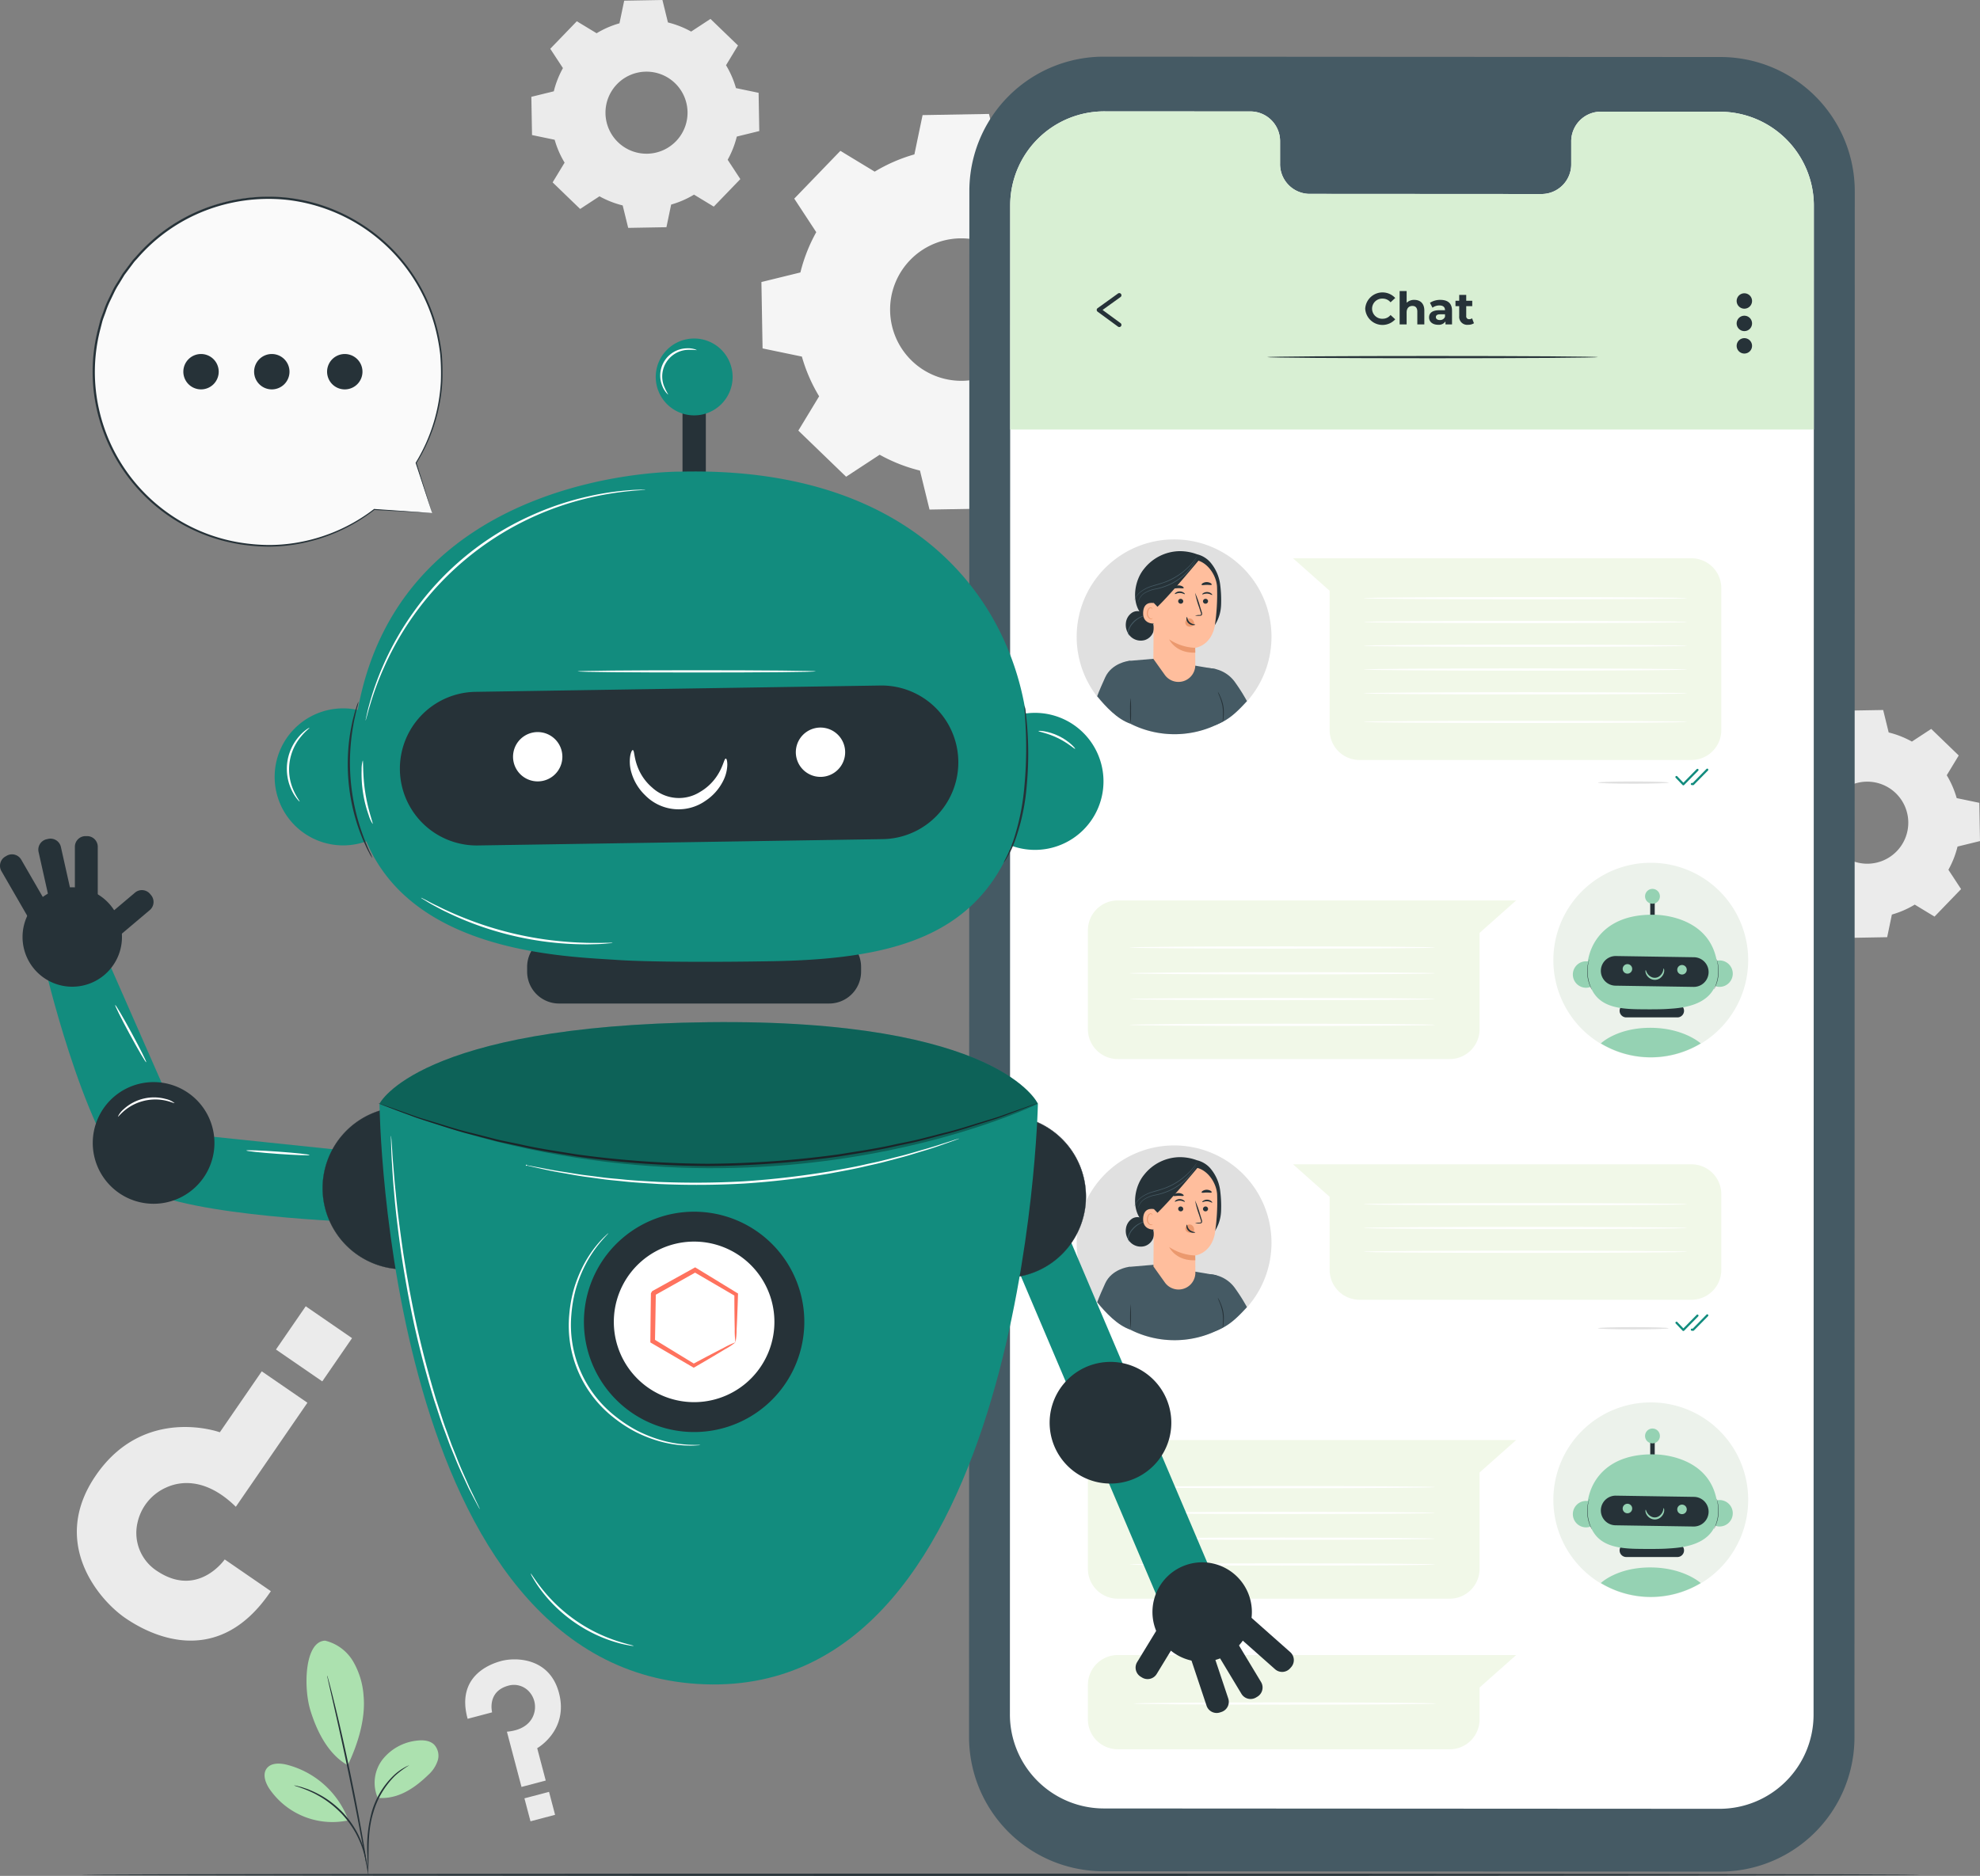 <svg id="Group_15602" data-name="Group 15602" xmlns="http://www.w3.org/2000/svg" xmlns:xlink="http://www.w3.org/1999/xlink" width="570.001" height="540.109" viewBox="0 0 570.001 540.109">
  <rect x="0" y="0" width="570.001" height="540.109" fill="#808080" stroke="none"/>
  <defs>
    <clipPath id="clip-path">
      <rect id="Rectangle_15952" data-name="Rectangle 15952" width="570.001" height="540.109" fill="none"/>
    </clipPath>
    <clipPath id="clip-path-3">
      <rect id="Rectangle_15950" data-name="Rectangle 15950" width="189.542" height="42.072" fill="none"/>
    </clipPath>
  </defs>
  <g id="Group_15601" data-name="Group 15601" clip-path="url(#clip-path)">
    <g id="Group_15600" data-name="Group 15600">
      <g id="Group_15599" data-name="Group 15599" clip-path="url(#clip-path)">
        <path id="Path_98761" data-name="Path 98761" d="M73.547,379.122l-13.285-9.141s-7.675,11.155-19.4,3.378a13.048,13.048,0,0,1-5.689-14.024,14.449,14.449,0,0,1,8.35-10.109c4.811-2.165,12.072-2.144,19.94,5.594l20.61-29.956L70.93,315.825,58.857,333.372s-21.7-7.915-35.672,12.39c-13.368,19.426.95,35.926,8.407,41.058,5.7,3.923,26.078,15.912,41.954-7.7" transform="translate(4.427 79.006)" fill="#ebebeb"/>
        <rect id="Rectangle_15944" data-name="Rectangle 15944" width="15.114" height="16.183" transform="translate(79.445 388.551) rotate(-55.468)" fill="#ebebeb"/>
        <path id="Path_98762" data-name="Path 98762" d="M107.821,399.274l7.055-1.86s-1.563-5.925,4.566-7.653a5.9,5.9,0,0,1,6.49,2.185,6.537,6.537,0,0,1,1,5.846c-.675,2.289-2.825,4.773-7.8,5.191l4.2,15.906,6.976-1.839-2.458-9.319s9.116-5.109,6.272-15.892c-2.722-10.316-12.6-10.271-16.565-9.227-3.028.8-13.15,4.253-9.735,16.663" transform="translate(26.798 95.6)" fill="#ebebeb"/>
        <rect id="Rectangle_15945" data-name="Rectangle 15945" width="7.322" height="6.838" transform="matrix(0.967, -0.255, 0.255, 0.967, 150.974, 517.771)" fill="#ebebeb"/>
        <path id="Path_98763" data-name="Path 98763" d="M207.946,42.857a46.859,46.859,0,0,1,11.43-4.968l2.355-11.314,19.116-.335,2.75,11.224a46.773,46.773,0,0,1,11.6,4.563l9.661-6.333,13.754,13.28-5.988,9.876a46.8,46.8,0,0,1,4.968,11.433L288.9,72.638l.336,19.115-11.224,2.753a46.842,46.842,0,0,1-4.563,11.6l6.332,9.662-13.279,13.754-9.876-5.988A46.823,46.823,0,0,1,245.2,128.5l-2.355,11.315-19.115.335-2.752-11.225a46.792,46.792,0,0,1-11.6-4.563l-9.661,6.333-13.754-13.28,5.988-9.876A46.867,46.867,0,0,1,186.982,96.1L175.669,93.75l-.336-19.115,11.224-2.753a46.929,46.929,0,0,1,4.563-11.6l-6.332-9.661,13.279-13.754Zm10.19,25.466a20.51,20.51,0,1,0,29-.51,20.509,20.509,0,0,0-29,.51" transform="translate(43.861 6.564)" fill="#f5f5f5"/>
        <path id="Path_98764" data-name="Path 98764" d="M141.142,9.571a26.927,26.927,0,0,1,6.583-2.862L149.081.193,160.091,0l1.585,6.463a26.951,26.951,0,0,1,6.681,2.629l5.564-3.648,7.922,7.65L178.4,18.782a26.936,26.936,0,0,1,2.862,6.585l6.516,1.356.194,11.01L181.5,39.319A27.01,27.01,0,0,1,178.873,46l3.647,5.566-7.647,7.922-5.689-3.45A26.914,26.914,0,0,1,162.6,58.9l-1.356,6.517-11.01.193-1.585-6.465a27.007,27.007,0,0,1-6.68-2.628L136.4,60.161l-7.922-7.648,3.449-5.688a26.943,26.943,0,0,1-2.862-6.586l-6.516-1.355-.194-11.01,6.465-1.585a27.017,27.017,0,0,1,2.628-6.68L127.8,14.043l7.648-7.922Zm5.869,14.667a11.813,11.813,0,1,0,16.7-.294,11.812,11.812,0,0,0-16.7.294" transform="translate(30.609)" fill="#ebebeb"/>
        <path id="Path_98765" data-name="Path 98765" d="M422.249,173.088a26.927,26.927,0,0,1,6.583-2.862l1.356-6.517,11.01-.193,1.585,6.465a26.917,26.917,0,0,1,6.681,2.628l5.564-3.648,7.922,7.65L459.5,182.3a26.929,26.929,0,0,1,2.86,6.585l6.517,1.356.193,11.01-6.465,1.585a26.957,26.957,0,0,1-2.628,6.68l3.647,5.564L455.979,223l-5.689-3.45a26.915,26.915,0,0,1-6.585,2.862l-1.356,6.517-11.01.193-1.585-6.465a27.006,27.006,0,0,1-6.68-2.628l-5.564,3.647-7.922-7.648,3.449-5.688a26.943,26.943,0,0,1-2.862-6.586l-6.517-1.355-.193-11.01,6.465-1.585a27.036,27.036,0,0,1,2.628-6.68l-3.647-5.566,7.648-7.922Zm5.87,14.667a11.813,11.813,0,1,0,16.7-.294,11.812,11.812,0,0,0-16.7.294" transform="translate(100.929 40.905)" fill="#ebebeb"/>
        <path id="Path_98766" data-name="Path 98766" d="M548.159,431.838c0,.18-118.545.325-264.744.325-146.251,0-264.771-.145-264.771-.325s118.52-.325,264.771-.325c146.2,0,264.744.145,264.744.325" transform="translate(4.664 107.946)" fill="#263238"/>
        <path id="Path_98767" data-name="Path 98767" d="M439.34,535.609,261.8,535.5a38.673,38.673,0,0,1-38.651-38.681l.087-445.1a38.674,38.674,0,0,1,38.7-38.667l177.542.1a38.675,38.675,0,0,1,38.651,38.682l-.088,445.1a38.673,38.673,0,0,1-38.7,38.666" transform="translate(55.822 3.266)" fill="#455a64"/>
        <path id="Path_98768" data-name="Path 98768" d="M436.93,25.752l-34.422-.02a8.55,8.55,0,0,0-8.36,8.734l0,6.243a8.551,8.551,0,0,1-8.36,8.734l-67.1-.04a8.558,8.558,0,0,1-8.356-8.742V34.415a8.56,8.56,0,0,0-8.357-8.742l-12.107-.007-30.128-.018a27.084,27.084,0,0,0-27.1,27.08l-.085,434.451a27.084,27.084,0,0,0,27.068,27.092l177.188.1a27.087,27.087,0,0,0,27.1-27.08L464,52.843a27.086,27.086,0,0,0-27.07-27.091" transform="translate(58.176 6.416)" fill="#fff"/>
        <path id="Path_98769" data-name="Path 98769" d="M463.973,117.068V52.341a27.08,27.08,0,0,0-27.056-26.59l-34.423-.02a8.55,8.55,0,0,0-8.36,8.732l0,6.245a8.55,8.55,0,0,1-8.359,8.734l-67.1-.04a8.56,8.56,0,0,1-8.357-8.742l0-6.245a8.56,8.56,0,0,0-8.359-8.742l-12.105-.007-30.129-.018a27.086,27.086,0,0,0-27.1,27.08l-.012,64.529H463.973Z" transform="translate(58.19 6.416)" fill="#d8efd3"/>
        <path id="Path_98770" data-name="Path 98770" d="M304.014,152.211a28.042,28.042,0,1,1-28.041-27.982,28.011,28.011,0,0,1,28.041,27.982" transform="translate(62.022 31.077)" fill="#e0e0e0"/>
        <path id="Path_98771" data-name="Path 98771" d="M259.888,152.338l7.34-.623,17.932,3.02,2.117,13.49-.3,1.57a28.19,28.19,0,0,1-26.581.61Z" transform="translate(65.013 37.952)" fill="#455a64"/>
        <path id="Path_98772" data-name="Path 98772" d="M277.035,153.979a9.592,9.592,0,0,1,9.3,4.088,52.158,52.158,0,0,1,3.332,5.3c-2.914,3.172-5.289,5.586-9.346,6.993Z" transform="translate(69.302 38.494)" fill="#455a64"/>
        <path id="Path_98773" data-name="Path 98773" d="M261.7,152.214s-4.852.594-6.736,4.731-2.313,5.437-2.313,5.437c2.513,3.017,5.7,6.59,9.614,7.93,0,0,.891-10.419,1.01-13.367.13-3.23.256-4.823-1.575-4.731" transform="translate(63.202 38.076)" fill="#455a64"/>
        <path id="Path_98774" data-name="Path 98774" d="M263.955,132.035a13.281,13.281,0,0,1,10.276-5.1,14.264,14.264,0,0,1,4.982.9,7.368,7.368,0,0,1,4.2,2.773,12.306,12.306,0,0,1,2.417,5.627,34.333,34.333,0,0,1,.3,6.343,11.555,11.555,0,0,1-1.982,5.958l-5.391.934a33.978,33.978,0,0,1-8.895-.479,11.426,11.426,0,0,1-7.271-4.771c-2.158-3.523-1.261-8.985,1.359-12.18" transform="translate(65.387 31.752)" fill="#263238"/>
        <path id="Path_98775" data-name="Path 98775" d="M259.268,144.191a4.011,4.011,0,0,1,1.825-3.027,2.9,2.9,0,0,1,3.4.294l.848,1.008a3.471,3.471,0,0,1,2,3.5,3.808,3.808,0,0,1-2.644,3.113,4.225,4.225,0,0,1-4.018-.969,4.716,4.716,0,0,1-1.414-3.919" transform="translate(64.85 35.21)" fill="#263238"/>
        <path id="Path_98776" data-name="Path 98776" d="M260.212,147.55a1.81,1.81,0,0,1-.29-1.07,4.852,4.852,0,0,1,1.234-2.418,7.289,7.289,0,0,1,2.159-1.728c.633-.339,1.066-.463,1.053-.506a2.927,2.927,0,0,0-1.134.339,6.508,6.508,0,0,0-2.28,1.724,6.394,6.394,0,0,0-.871,1.323,2.923,2.923,0,0,0-.348,1.26,1.5,1.5,0,0,0,.243.853c.121.175.225.235.235.224" transform="translate(64.974 35.478)" fill="#455a64"/>
        <path id="Path_98777" data-name="Path 98777" d="M277.663,159.313s-.029-5-.029-4.989,4.394-.484,5.609-6.1a60.516,60.516,0,0,0,.685-11.22c-.028-3.413-2.94-8.062-7.165-8.077l-1.876-.218-7.186,2.85a2,2,0,0,0-1.9,1.925l-.215,24.009,3.29,4.613a4.843,4.843,0,0,0,8.786-2.789" transform="translate(66.438 32.196)" fill="#ffbe9d"/>
        <path id="Path_98778" data-name="Path 98778" d="M272.953,143.469a1.187,1.187,0,0,1,.415-.738,1.227,1.227,0,0,1,1.486-.085,1.638,1.638,0,0,1,.624,1.538,1.494,1.494,0,0,1-1.069.618,1.52,1.52,0,0,1-.2.006,1.334,1.334,0,0,1-.9-.356,1.187,1.187,0,0,1-.354-.983" transform="translate(68.279 35.631)" fill="#eb996e"/>
        <path id="Path_98779" data-name="Path 98779" d="M278.477,138.613a.729.729,0,0,1-.743.7.7.7,0,0,1-.716-.7.731.731,0,0,1,.743-.7.7.7,0,0,1,.716.7" transform="translate(69.298 34.5)" fill="#263238"/>
        <path id="Path_98780" data-name="Path 98780" d="M279.715,137.192c-.1.09-.625-.348-1.41-.389s-1.38.319-1.46.219c-.04-.045.063-.211.323-.38a2.008,2.008,0,0,1,1.175-.291,1.925,1.925,0,0,1,1.116.428c.231.2.3.374.256.414" transform="translate(69.252 34.108)" fill="#263238"/>
        <path id="Path_98781" data-name="Path 98781" d="M275.2,143.075a5.16,5.16,0,0,1,1.285-.16c.2-.009.393-.039.435-.173a1.013,1.013,0,0,0-.1-.6c-.163-.494-.33-1.011-.508-1.554a25.848,25.848,0,0,1-1.111-4.053,26.237,26.237,0,0,1,1.435,3.954c.168.545.329,1.064.484,1.561a1.168,1.168,0,0,1,.06.79.506.506,0,0,1-.345.274,1.326,1.326,0,0,1-.344.029,5.12,5.12,0,0,1-1.29-.069" transform="translate(68.84 34.155)" fill="#263238"/>
        <path id="Path_98782" data-name="Path 98782" d="M276.723,149.686a14.507,14.507,0,0,1-7.5-2.443s1.811,4.042,7.528,3.823Z" transform="translate(67.348 36.834)" fill="#eb996e"/>
        <path id="Path_98783" data-name="Path 98783" d="M273.358,142.1c.126,0,.083.848.778,1.49s1.606.6,1.606.72c.01.054-.21.153-.594.141a2.113,2.113,0,0,1-1.344-.55,1.846,1.846,0,0,1-.6-1.249c-.014-.356.094-.561.151-.553" transform="translate(68.344 35.547)" fill="#263238"/>
        <path id="Path_98784" data-name="Path 98784" d="M279.595,134.815c-.143.184-.736.024-1.44.043-.706,0-1.3.173-1.441-.008-.064-.088.022-.27.276-.449a2.239,2.239,0,0,1,2.322-.029c.256.174.346.353.284.443" transform="translate(69.216 33.536)" fill="#263238"/>
        <path id="Path_98785" data-name="Path 98785" d="M271.306,138.56a.729.729,0,0,0,.691.748.7.7,0,0,0,.764-.644.73.73,0,0,0-.69-.748.7.7,0,0,0-.765.644" transform="translate(67.869 34.5)" fill="#263238"/>
        <path id="Path_98786" data-name="Path 98786" d="M270.544,136.947c.089.1.649-.3,1.434-.286s1.354.418,1.441.323c.043-.041-.048-.214-.3-.4a2.02,2.02,0,0,0-1.151-.376,1.942,1.942,0,0,0-1.144.346c-.244.181-.329.351-.285.4" transform="translate(67.676 34.073)" fill="#263238"/>
        <path id="Path_98787" data-name="Path 98787" d="M270.186,135.611c.151.18.761.006,1.489.01.729-.019,1.344.144,1.489-.04.064-.09-.03-.27-.3-.443a2.254,2.254,0,0,0-1.206-.313,2.225,2.225,0,0,0-1.194.336c-.26.179-.348.361-.281.449" transform="translate(67.583 33.728)" fill="#263238"/>
        <path id="Path_98788" data-name="Path 98788" d="M267.366,140.473c.022-.423-.413-1.445-.826-1.533-1.106-.235-3.123-.255-3.3,2.572-.238,3.865,3.7,3.307,3.713,3.2.011-.086.335-2.775.411-4.234" transform="translate(65.849 34.733)" fill="#ffbe9d"/>
        <path id="Path_98789" data-name="Path 98789" d="M265.754,142.973c-.016-.014-.07.044-.188.089a.674.674,0,0,1-.505-.021,1.665,1.665,0,0,1-.68-1.541,2.228,2.228,0,0,1,.248-.953.78.78,0,0,1,.54-.486.345.345,0,0,1,.386.209c.045.111.016.188.036.2s.087-.06.066-.221a.439.439,0,0,0-.138-.251.513.513,0,0,0-.368-.121.95.95,0,0,0-.741.556,2.294,2.294,0,0,0-.3,1.063,1.751,1.751,0,0,0,.883,1.729.725.725,0,0,0,.623-.064c.126-.089.151-.174.139-.181" transform="translate(66.069 34.989)" fill="#eb996e"/>
        <path id="Path_98790" data-name="Path 98790" d="M266.163,141.61l.984,1.019c4.249-4.061,12.554-14.223,12.09-13.617a12.387,12.387,0,0,0-6.071-.658c-3.159.538-9.152,2.114-9.061,5.833a19.37,19.37,0,0,0,2.058,7.422" transform="translate(66.067 32.074)" fill="#263238"/>
        <path id="Path_98791" data-name="Path 98791" d="M261.249,140.775a1.023,1.023,0,0,1,.059-.224,4.071,4.071,0,0,1,.265-.609,5.624,5.624,0,0,1,1.618-1.818,10.606,10.606,0,0,1,3.259-1.564c1.3-.421,2.757-.749,4.19-1.363a18.976,18.976,0,0,0,3.826-2.139,19.779,19.779,0,0,0,2.7-2.355,21.209,21.209,0,0,0,1.561-1.85l.389-.533a1.116,1.116,0,0,1,.145-.18.927.927,0,0,1-.112.2c-.08.128-.2.319-.359.555a17.8,17.8,0,0,1-1.521,1.9,18.9,18.9,0,0,1-2.7,2.408,18.56,18.56,0,0,1-3.858,2.174,42.484,42.484,0,0,1-4.211,1.354,10.769,10.769,0,0,0-3.23,1.5,5.8,5.8,0,0,0-1.634,1.743c-.285.494-.371.8-.391.8" transform="translate(65.353 32.055)" fill="#455a64"/>
        <path id="Path_98792" data-name="Path 98792" d="M262.152,141.218a2.041,2.041,0,0,1,.15-.845,3.963,3.963,0,0,1,1.455-1.819,8.783,8.783,0,0,1,3.233-1.264,19.166,19.166,0,0,0,4.016-1.273,16.942,16.942,0,0,0,3.58-2.205,17.41,17.41,0,0,0,2.455-2.408,18.342,18.342,0,0,0,1.368-1.876l.329-.541a.949.949,0,0,1,.126-.183.9.9,0,0,1-.091.2l-.3.563a15.705,15.705,0,0,1-1.325,1.925,16.66,16.66,0,0,1-6.062,4.7,18.713,18.713,0,0,1-4.057,1.27,8.87,8.87,0,0,0-3.193,1.2,4,4,0,0,0-1.464,1.733,4.69,4.69,0,0,0-.223.818" transform="translate(65.578 32.221)" fill="#455a64"/>
        <path id="Path_98793" data-name="Path 98793" d="M260.365,168.146a26.488,26.488,0,0,1-.13-3.7,26.473,26.473,0,0,1,.13-3.7,26.586,26.586,0,0,1,.129,3.7,26.6,26.6,0,0,1-.129,3.7" transform="translate(65.099 40.214)" fill="#263238"/>
        <path id="Path_98794" data-name="Path 98794" d="M281.85,167.995a7.8,7.8,0,0,1,.044-1.313,14.739,14.739,0,0,0-.109-3.134,15.535,15.535,0,0,0-.9-3.01,7.516,7.516,0,0,1-.453-1.236,6.009,6.009,0,0,1,.621,1.168,12.5,12.5,0,0,1,.988,3.039,11.962,11.962,0,0,1,.035,3.188,5.791,5.791,0,0,1-.226,1.3" transform="translate(70.151 39.85)" fill="#263238"/>
        <path id="Path_98795" data-name="Path 98795" d="M412.449,186.65H316.883a8.592,8.592,0,0,1-8.592-8.592V137.928l-10.535-9.352H412.449a8.592,8.592,0,0,1,8.592,8.592v40.889a8.592,8.592,0,0,1-8.592,8.592" transform="translate(74.486 32.164)" fill="#f1f8e8"/>
        <path id="Path_98796" data-name="Path 98796" d="M388.34,180.3c0,.18-4.564.325-10.194.325s-10.2-.145-10.2-.325,4.564-.325,10.2-.325,10.194.145,10.194.325" transform="translate(92.045 45.021)" fill="#e0e0e0"/>
        <path id="Path_98797" data-name="Path 98797" d="M388.091,181.823a.328.328,0,0,1-.226-.1l-1.971-2.065a.313.313,0,1,1,.451-.433l1.75,1.833,3.832-3.9a.313.313,0,0,1,.448.438l-4.059,4.129a.316.316,0,0,1-.224.094" transform="translate(96.512 44.295)" fill="#128c7e"/>
        <path id="Path_98798" data-name="Path 98798" d="M390.023,181.771h-.008l-.363-.009a.314.314,0,0,1-.305-.321.331.331,0,0,1,.32-.3l.226.006,3.964-4.034a.313.313,0,0,1,.448.439l-4.059,4.129a.316.316,0,0,1-.224.094" transform="translate(97.398 44.282)" fill="#128c7e"/>
        <path id="Path_98799" data-name="Path 98799" d="M388.34,305.966c0,.18-4.564.325-10.194.325s-10.2-.145-10.2-.325,4.564-.325,10.2-.325,10.194.145,10.194.325" transform="translate(92.045 76.458)" fill="#e0e0e0"/>
        <path id="Path_98800" data-name="Path 98800" d="M388.091,307.493h0a.311.311,0,0,1-.224-.1l-1.971-2.065a.311.311,0,0,1,.01-.441.314.314,0,0,1,.441.01l1.75,1.832,3.832-3.9a.313.313,0,0,1,.448.436l-4.059,4.131a.316.316,0,0,1-.224.094" transform="translate(96.512 75.732)" fill="#128c7e"/>
        <path id="Path_98801" data-name="Path 98801" d="M390.023,307.443h-.009l-.363-.01a.313.313,0,0,1-.3-.321.29.29,0,0,1,.321-.3l.226.006,3.963-4.033a.313.313,0,0,1,.448.438l-4.059,4.13a.316.316,0,0,1-.224.094" transform="translate(97.398 75.719)" fill="#128c7e"/>
        <path id="Path_98802" data-name="Path 98802" d="M407.171,137.833c0,.18-20.865.325-46.6.325s-46.6-.145-46.6-.325,20.86-.325,46.6-.325,46.6.145,46.6.325" transform="translate(78.542 34.399)" fill="#fff"/>
        <path id="Path_98803" data-name="Path 98803" d="M407.171,143.31c0,.18-20.865.325-46.6.325s-46.6-.145-46.6-.325,20.86-.325,46.6-.325,46.6.145,46.6.325" transform="translate(78.542 35.769)" fill="#fff"/>
        <path id="Path_98804" data-name="Path 98804" d="M407.171,148.786c0,.18-20.865.325-46.6.325s-46.6-.145-46.6-.325,20.86-.325,46.6-.325,46.6.145,46.6.325" transform="translate(78.542 37.138)" fill="#fff"/>
        <path id="Path_98805" data-name="Path 98805" d="M304.014,291.777A28.042,28.042,0,1,1,275.973,263.8a28.011,28.011,0,0,1,28.041,27.982" transform="translate(62.022 65.99)" fill="#e0e0e0"/>
        <path id="Path_98806" data-name="Path 98806" d="M259.888,291.9l7.34-.623,17.932,3.02,2.117,13.49-.3,1.57a28.19,28.19,0,0,1-26.581.61Z" transform="translate(65.013 72.866)" fill="#455a64"/>
        <path id="Path_98807" data-name="Path 98807" d="M277.035,293.545a9.592,9.592,0,0,1,9.3,4.088,52.156,52.156,0,0,1,3.332,5.3c-2.914,3.172-5.289,5.586-9.346,6.993Z" transform="translate(69.302 73.407)" fill="#455a64"/>
        <path id="Path_98808" data-name="Path 98808" d="M261.7,291.78s-4.852.6-6.736,4.731-2.313,5.437-2.313,5.437c2.513,3.018,5.7,6.59,9.614,7.93,0,0,.891-10.419,1.01-13.367.13-3.23.256-4.823-1.575-4.731" transform="translate(63.202 72.99)" fill="#455a64"/>
        <path id="Path_98809" data-name="Path 98809" d="M263.955,271.6a13.281,13.281,0,0,1,10.276-5.1,14.264,14.264,0,0,1,4.982.9,7.368,7.368,0,0,1,4.2,2.773,12.306,12.306,0,0,1,2.417,5.627,34.333,34.333,0,0,1,.3,6.343,11.563,11.563,0,0,1-1.982,5.958l-5.391.934a33.978,33.978,0,0,1-8.895-.479,11.426,11.426,0,0,1-7.271-4.771c-2.158-3.523-1.261-8.984,1.359-12.18" transform="translate(65.387 66.665)" fill="#263238"/>
        <path id="Path_98810" data-name="Path 98810" d="M259.268,283.757a4.009,4.009,0,0,1,1.825-3.027,2.9,2.9,0,0,1,3.4.294l.848,1.008a3.471,3.471,0,0,1,2,3.5,3.808,3.808,0,0,1-2.644,3.113,4.228,4.228,0,0,1-4.018-.969,4.716,4.716,0,0,1-1.414-3.919" transform="translate(64.85 70.123)" fill="#263238"/>
        <path id="Path_98811" data-name="Path 98811" d="M260.212,287.117a1.81,1.81,0,0,1-.29-1.07,4.853,4.853,0,0,1,1.234-2.418,7.268,7.268,0,0,1,2.159-1.728c.633-.339,1.066-.463,1.053-.506a2.934,2.934,0,0,0-1.134.338,6.513,6.513,0,0,0-2.28,1.725,6.394,6.394,0,0,0-.871,1.323,2.922,2.922,0,0,0-.348,1.26,1.5,1.5,0,0,0,.243.853c.121.175.225.235.235.224" transform="translate(64.974 70.391)" fill="#455a64"/>
        <path id="Path_98812" data-name="Path 98812" d="M277.682,299.247s-.029-5-.029-4.989,4.394-.484,5.609-6.1a60.516,60.516,0,0,0,.685-11.22c-.027-3.413-2.94-8.062-7.165-8.076l-1.876-.219-7.186,2.85a2,2,0,0,0-1.9,1.925l-.215,24.009,3.29,4.613a4.843,4.843,0,0,0,8.786-2.789" transform="translate(66.443 67.202)" fill="#ffbe9d"/>
        <path id="Path_98813" data-name="Path 98813" d="M272.953,283.035a1.187,1.187,0,0,1,.415-.738,1.227,1.227,0,0,1,1.486-.085,1.638,1.638,0,0,1,.624,1.538,1.494,1.494,0,0,1-1.069.618,1.525,1.525,0,0,1-.2.006,1.334,1.334,0,0,1-.9-.356,1.187,1.187,0,0,1-.354-.983" transform="translate(68.279 70.544)" fill="#eb996e"/>
        <path id="Path_98814" data-name="Path 98814" d="M278.477,278.56a.728.728,0,0,1-.743.7.7.7,0,0,1-.716-.7.731.731,0,0,1,.743-.7.7.7,0,0,1,.716.7" transform="translate(69.298 69.509)" fill="#263238"/>
        <path id="Path_98815" data-name="Path 98815" d="M279.715,277.139c-.1.09-.625-.348-1.41-.389s-1.38.319-1.46.219c-.04-.045.063-.211.323-.38a2.017,2.017,0,0,1,1.175-.293,1.934,1.934,0,0,1,1.116.429c.231.2.3.374.256.414" transform="translate(69.252 69.117)" fill="#263238"/>
        <path id="Path_98816" data-name="Path 98816" d="M275.2,283.021a5.233,5.233,0,0,1,1.285-.16c.2-.009.393-.039.435-.173a1.013,1.013,0,0,0-.1-.6c-.163-.494-.33-1.011-.508-1.554a25.847,25.847,0,0,1-1.111-4.053,26.239,26.239,0,0,1,1.435,3.954c.168.545.329,1.064.484,1.561a1.168,1.168,0,0,1,.06.79.506.506,0,0,1-.345.274,1.326,1.326,0,0,1-.344.029,5.124,5.124,0,0,1-1.29-.069" transform="translate(68.84 69.163)" fill="#263238"/>
        <path id="Path_98817" data-name="Path 98817" d="M276.723,289.632a14.506,14.506,0,0,1-7.5-2.443s1.811,4.042,7.528,3.823Z" transform="translate(67.348 71.842)" fill="#eb996e"/>
        <path id="Path_98818" data-name="Path 98818" d="M273.358,282.044c.126,0,.083.849.778,1.491s1.606.6,1.606.719c.01.054-.21.154-.594.142a2.122,2.122,0,0,1-1.344-.551,1.843,1.843,0,0,1-.6-1.248c-.014-.356.094-.563.151-.554" transform="translate(68.344 70.555)" fill="#263238"/>
        <path id="Path_98819" data-name="Path 98819" d="M279.595,274.761c-.143.184-.736.023-1.44.043-.706,0-1.3.173-1.441-.008-.064-.088.022-.27.276-.449a2.239,2.239,0,0,1,2.322-.029c.256.174.346.352.284.443" transform="translate(69.216 68.545)" fill="#263238"/>
        <path id="Path_98820" data-name="Path 98820" d="M271.306,278.506a.729.729,0,0,0,.691.748.7.7,0,0,0,.764-.644.73.73,0,0,0-.69-.748.7.7,0,0,0-.765.644" transform="translate(67.869 69.509)" fill="#263238"/>
        <path id="Path_98821" data-name="Path 98821" d="M270.544,276.893c.089.1.649-.3,1.434-.286s1.354.418,1.441.323c.043-.041-.048-.214-.3-.4a2.02,2.02,0,0,0-1.151-.376,1.933,1.933,0,0,0-1.144.348c-.244.18-.329.35-.285.394" transform="translate(67.676 69.081)" fill="#263238"/>
        <path id="Path_98822" data-name="Path 98822" d="M270.186,275.557c.151.18.761.006,1.489.01.729-.019,1.344.143,1.489-.04.064-.09-.03-.27-.3-.443a2.254,2.254,0,0,0-1.206-.313,2.225,2.225,0,0,0-1.194.336c-.26.179-.348.361-.281.449" transform="translate(67.583 68.736)" fill="#263238"/>
        <path id="Path_98823" data-name="Path 98823" d="M267.366,280.039c.022-.423-.413-1.445-.826-1.533-1.106-.235-3.123-.255-3.3,2.572-.238,3.865,3.7,3.307,3.713,3.2.011-.086.335-2.775.411-4.234" transform="translate(65.849 69.646)" fill="#ffbe9d"/>
        <path id="Path_98824" data-name="Path 98824" d="M265.754,282.54c-.016-.014-.07.044-.188.089a.68.68,0,0,1-.505-.021,1.665,1.665,0,0,1-.68-1.543,2.222,2.222,0,0,1,.248-.951.78.78,0,0,1,.54-.486.345.345,0,0,1,.386.209c.045.111.016.188.036.2s.087-.06.066-.221a.439.439,0,0,0-.138-.251.513.513,0,0,0-.368-.121.95.95,0,0,0-.741.556,2.294,2.294,0,0,0-.3,1.063,1.751,1.751,0,0,0,.883,1.729.725.725,0,0,0,.623-.064c.126-.089.151-.174.139-.181" transform="translate(66.069 69.903)" fill="#eb996e"/>
        <path id="Path_98825" data-name="Path 98825" d="M266.163,281.176l.984,1.019c4.249-4.059,12.554-14.222,12.09-13.617a12.4,12.4,0,0,0-6.071-.658c-3.159.538-9.152,2.115-9.061,5.834a19.369,19.369,0,0,0,2.058,7.421" transform="translate(66.067 66.987)" fill="#263238"/>
        <path id="Path_98826" data-name="Path 98826" d="M261.249,280.341a1.023,1.023,0,0,1,.059-.224,4.016,4.016,0,0,1,.265-.609,5.624,5.624,0,0,1,1.618-1.818,10.608,10.608,0,0,1,3.259-1.564c1.3-.421,2.757-.749,4.19-1.363a18.974,18.974,0,0,0,3.826-2.139,19.778,19.778,0,0,0,2.7-2.355,21.212,21.212,0,0,0,1.561-1.85c.159-.216.288-.394.389-.533a1.117,1.117,0,0,1,.145-.18.928.928,0,0,1-.112.2c-.08.128-.2.319-.359.555a17.8,17.8,0,0,1-1.521,1.9,18.906,18.906,0,0,1-2.7,2.408,18.56,18.56,0,0,1-3.858,2.174A42.48,42.48,0,0,1,266.5,276.3a10.769,10.769,0,0,0-3.23,1.5,5.8,5.8,0,0,0-1.634,1.743c-.285.494-.371.8-.391.8" transform="translate(65.353 66.969)" fill="#455a64"/>
        <path id="Path_98827" data-name="Path 98827" d="M262.152,280.784a2.034,2.034,0,0,1,.15-.844,3.959,3.959,0,0,1,1.455-1.82,8.805,8.805,0,0,1,3.233-1.265,19.087,19.087,0,0,0,4.016-1.271,16.992,16.992,0,0,0,3.58-2.205,17.48,17.48,0,0,0,2.455-2.408,18.352,18.352,0,0,0,1.368-1.877l.329-.541a.952.952,0,0,1,.126-.183.892.892,0,0,1-.091.2l-.3.563a15.7,15.7,0,0,1-1.325,1.925,16.693,16.693,0,0,1-6.062,4.7,18.709,18.709,0,0,1-4.057,1.27,8.872,8.872,0,0,0-3.193,1.2,4,4,0,0,0-1.464,1.733,4.689,4.689,0,0,0-.223.818" transform="translate(65.578 67.134)" fill="#455a64"/>
        <path id="Path_98828" data-name="Path 98828" d="M260.365,307.712a52.587,52.587,0,0,1,0-7.391,53.085,53.085,0,0,1,0,7.391" transform="translate(65.099 75.127)" fill="#263238"/>
        <path id="Path_98829" data-name="Path 98829" d="M281.85,307.561a7.8,7.8,0,0,1,.044-1.313,14.738,14.738,0,0,0-.109-3.134,15.535,15.535,0,0,0-.9-3.01,7.517,7.517,0,0,1-.453-1.236,6.008,6.008,0,0,1,.621,1.168,12.5,12.5,0,0,1,.988,3.039,11.962,11.962,0,0,1,.035,3.188,5.791,5.791,0,0,1-.226,1.3" transform="translate(70.151 74.763)" fill="#263238"/>
        <path id="Path_98830" data-name="Path 98830" d="M412.449,307.142H316.883a8.592,8.592,0,0,1-8.592-8.592V277.5l-10.535-9.352H412.449a8.592,8.592,0,0,1,8.592,8.592v21.814a8.592,8.592,0,0,1-8.592,8.592" transform="translate(74.486 67.078)" fill="#f1f8e8"/>
        <path id="Path_98831" data-name="Path 98831" d="M407.171,277.4c0,.18-20.865.325-46.6.325s-46.6-.145-46.6-.325,20.86-.325,46.6-.325,46.6.145,46.6.325" transform="translate(78.542 69.312)" fill="#fff"/>
        <path id="Path_98832" data-name="Path 98832" d="M407.171,282.876c0,.18-20.865.325-46.6.325s-46.6-.145-46.6-.325,20.86-.325,46.6-.325,46.6.145,46.6.325" transform="translate(78.542 70.682)" fill="#fff"/>
        <path id="Path_98833" data-name="Path 98833" d="M407.171,288.352c0,.18-20.865.325-46.6.325s-46.6-.145-46.6-.325,20.86-.325,46.6-.325,46.6.145,46.6.325" transform="translate(78.542 72.052)" fill="#fff"/>
        <path id="Path_98834" data-name="Path 98834" d="M407.171,154.262c0,.18-20.865.325-46.6.325s-46.6-.145-46.6-.325,20.86-.325,46.6-.325,46.6.145,46.6.325" transform="translate(78.542 38.508)" fill="#fff"/>
        <path id="Path_98835" data-name="Path 98835" d="M407.171,159.739c0,.18-20.865.325-46.6.325s-46.6-.145-46.6-.325,20.86-.325,46.6-.325,46.6.145,46.6.325" transform="translate(78.542 39.878)" fill="#fff"/>
        <path id="Path_98836" data-name="Path 98836" d="M407.171,166.32c0,.18-20.865.325-46.6.325s-46.6-.145-46.6-.325,20.86-.325,46.6-.325,46.6.145,46.6.325" transform="translate(78.542 41.525)" fill="#fff"/>
        <path id="Path_98837" data-name="Path 98837" d="M314.374,72.028a4.985,4.985,0,0,1,8.64-3.078l-1.345,1.241a2.915,2.915,0,0,0-2.275-1.06,2.9,2.9,0,1,0,0,5.793,2.884,2.884,0,0,0,2.275-1.073l1.345,1.241a4.977,4.977,0,0,1-8.64-3.065" transform="translate(78.643 16.847)" fill="#263238"/>
        <path id="Path_98838" data-name="Path 98838" d="M329.409,72.649v3.984h-2.017V72.96c0-1.126-.518-1.643-1.41-1.643-.971,0-1.669.6-1.669,1.875v3.44H322.3v-9.6h2.017V70.4a3.059,3.059,0,0,1,2.211-.828c1.643,0,2.884.958,2.884,3.078" transform="translate(80.625 16.769)" fill="#263238"/>
        <path id="Path_98839" data-name="Path 98839" d="M335.687,72.156v3.97H333.8v-.868a2.285,2.285,0,0,1-2.123.971c-1.628,0-2.6-.906-2.6-2.109,0-1.229.868-2.082,2.988-2.082h1.6c0-.868-.518-1.371-1.6-1.371a3.345,3.345,0,0,0-2.005.646l-.724-1.409a5.349,5.349,0,0,1,3-.841c2.12,0,3.348.984,3.348,3.092m-2.016,1.771v-.711h-1.385c-.943,0-1.241.349-1.241.815,0,.5.428.84,1.139.84a1.488,1.488,0,0,0,1.488-.944" transform="translate(82.321 17.277)" fill="#263238"/>
        <path id="Path_98840" data-name="Path 98840" d="M340.477,76.076a2.882,2.882,0,0,1-1.643.44,2.294,2.294,0,0,1-2.6-2.5V71.162H335.16V69.609h1.075V67.915h2.018v1.694h1.733v1.553h-1.733v2.833a.81.81,0,0,0,.865.918,1.354,1.354,0,0,0,.815-.259Z" transform="translate(83.842 16.989)" fill="#263238"/>
        <path id="Path_98841" data-name="Path 98841" d="M386.994,82.311c0,.18-21.306.325-47.583.325s-47.588-.145-47.588-.325,21.3-.325,47.588-.325,47.583.145,47.583.325" transform="translate(73.001 20.509)" fill="#263238"/>
        <path id="Path_98842" data-name="Path 98842" d="M404.34,69.761a2.216,2.216,0,1,1-2.215-2.215,2.215,2.215,0,0,1,2.215,2.215" transform="translate(100.04 16.897)" fill="#263238"/>
        <path id="Path_98843" data-name="Path 98843" d="M404.34,74.927a2.216,2.216,0,1,1-2.215-2.215,2.215,2.215,0,0,1,2.215,2.215" transform="translate(100.04 18.189)" fill="#263238"/>
        <path id="Path_98844" data-name="Path 98844" d="M404.34,80.093a2.216,2.216,0,1,1-2.215-2.215,2.215,2.215,0,0,1,2.215,2.215" transform="translate(100.04 19.482)" fill="#263238"/>
        <path id="Path_98845" data-name="Path 98845" d="M259.038,77.274a.618.618,0,0,1-.37-.121l-5.867-4.3a.625.625,0,0,1,.005-1.011l5.867-4.222a.625.625,0,1,1,.73,1.015l-5.169,3.719,5.174,3.794a.625.625,0,0,1-.37,1.129" transform="translate(63.176 16.885)" fill="#263238"/>
        <path id="Path_98846" data-name="Path 98846" d="M413.785,226.685A28.042,28.042,0,1,1,385.743,198.7a28.012,28.012,0,0,1,28.042,27.982" transform="translate(89.481 49.707)" fill="#ecf2eb"/>
        <path id="Path_98847" data-name="Path 98847" d="M389.6,235.071H374.859a1.9,1.9,0,1,1,0-3.805H389.6a1.9,1.9,0,1,1,0,3.805" transform="translate(93.297 57.853)" fill="#263238"/>
        <rect id="Rectangle_15946" data-name="Rectangle 15946" width="1.295" height="6.551" transform="translate(475.067 258.194)" fill="#263238"/>
        <path id="Path_98848" data-name="Path 98848" d="M369.8,225.2a3.806,3.806,0,1,1-3.807-3.807A3.806,3.806,0,0,1,369.8,225.2" transform="translate(90.603 55.383)" fill="#95d2b3"/>
        <path id="Path_98849" data-name="Path 98849" d="M400.536,225a3.806,3.806,0,1,1-3.807-3.807A3.806,3.806,0,0,1,400.536,225" transform="translate(98.292 55.333)" fill="#95d2b3"/>
        <path id="Path_98850" data-name="Path 98850" d="M384.851,210.675s15.477-.186,17.927,13.219-10.639,13.655-14.4,13.909c-1.708.115-5.359.126-8.582.071-7.133-.124-12.175-1.505-13.891-8.125a12.538,12.538,0,0,1-.385-2.37c-.454-7.255,4.457-17.062,19.334-16.7" transform="translate(91.429 52.699)" fill="#95d2b3"/>
        <path id="Path_98851" data-name="Path 98851" d="M372.837,228.713l22.485.351a4.268,4.268,0,0,0,.133-8.535l-22.484-.351a4.268,4.268,0,1,0-.134,8.535" transform="translate(92.217 55.079)" fill="#263238"/>
        <path id="Path_98852" data-name="Path 98852" d="M386.255,223.88a1.369,1.369,0,1,0,1.081-1.608,1.37,1.37,0,0,0-1.081,1.608" transform="translate(96.618 55.596)" fill="#95d2b3"/>
        <path id="Path_98853" data-name="Path 98853" d="M373.69,223.679a1.369,1.369,0,1,0,1.081-1.608,1.37,1.37,0,0,0-1.081,1.608" transform="translate(93.475 55.546)" fill="#95d2b3"/>
        <path id="Path_98854" data-name="Path 98854" d="M383.087,206.852a2.135,2.135,0,1,1-2.135-2.135,2.136,2.136,0,0,1,2.135,2.135" transform="translate(94.763 51.211)" fill="#95d2b3"/>
        <path id="Path_98855" data-name="Path 98855" d="M384.149,223.048c.036-.006.1.106.136.328a2.142,2.142,0,0,1-.083.951,2.828,2.828,0,0,1-.751,1.218,2.589,2.589,0,0,1-3.334.305,2.845,2.845,0,0,1-.959-1.063,2.151,2.151,0,0,1-.254-.92c0-.225.037-.346.075-.346.1-.009.129.474.538,1.051a2.837,2.837,0,0,0,.89.815,2.207,2.207,0,0,0,2.677-.244,2.844,2.844,0,0,0,.728-.964c.3-.641.24-1.121.338-1.131" transform="translate(94.785 55.797)" fill="#95d2b3"/>
        <path id="Path_98856" data-name="Path 98856" d="M395.443,220.9a1.987,1.987,0,0,1,.123.331c.036.108.079.24.116.4s.091.333.128.533a10.656,10.656,0,0,1,.2,1.415,11.764,11.764,0,0,1-.015,1.75,11.992,11.992,0,0,1-.293,1.725,10.716,10.716,0,0,1-.444,1.358c-.07.191-.153.356-.219.5s-.13.27-.185.37a1.979,1.979,0,0,1-.179.3,2.186,2.186,0,0,1,.138-.324c.049-.1.106-.228.166-.378s.136-.315.2-.506a11.942,11.942,0,0,0,.415-1.354,11.616,11.616,0,0,0,.305-3.442,11.632,11.632,0,0,0-.17-1.406c-.03-.2-.076-.376-.109-.534s-.068-.291-.1-.4a2.013,2.013,0,0,1-.078-.344" transform="translate(98.73 55.259)" fill="#263238"/>
        <path id="Path_98857" data-name="Path 98857" d="M366.078,220.963a1.858,1.858,0,0,0-.122.331,4.078,4.078,0,0,0-.118.4c-.039.158-.091.334-.126.534a10.844,10.844,0,0,0-.2,1.415,11.772,11.772,0,0,0,.016,1.75,12.169,12.169,0,0,0,.291,1.725,10.894,10.894,0,0,0,.445,1.358c.07.191.153.356.218.5s.13.27.186.37a1.865,1.865,0,0,0,.179.3,2.133,2.133,0,0,0-.139-.324c-.049-.1-.105-.228-.166-.378s-.135-.315-.2-.506a11.7,11.7,0,0,1-.415-1.354,12.4,12.4,0,0,1-.281-1.71,12.682,12.682,0,0,1-.025-1.731,11.863,11.863,0,0,1,.171-1.406c.03-.2.076-.376.108-.534s.069-.291.1-.4a1.962,1.962,0,0,0,.079-.344" transform="translate(91.429 55.275)" fill="#263238"/>
        <path id="Path_98858" data-name="Path 98858" d="M368.636,241.2s4.593-4.493,14.216-4.493,14.536,4.493,14.536,4.493a27.848,27.848,0,0,1-28.751,0" transform="translate(92.217 59.215)" fill="#95d2b3"/>
        <path id="Path_98859" data-name="Path 98859" d="M259.111,253.045h95.566a8.592,8.592,0,0,0,8.592-8.592V216.725l10.535-9.354H259.111a8.593,8.593,0,0,0-8.592,8.594v28.489a8.592,8.592,0,0,0,8.592,8.592" transform="translate(62.669 51.875)" fill="#f1f8e8"/>
        <path id="Path_98860" data-name="Path 98860" d="M348.039,218.28c0,.18-19.682.325-43.958.325s-43.962-.145-43.962-.325,19.679-.325,43.962-.325,43.958.145,43.958.325" transform="translate(65.07 54.523)" fill="#fff"/>
        <path id="Path_98861" data-name="Path 98861" d="M348.039,224.218c0,.18-19.682.325-43.958.325s-43.962-.145-43.962-.325,19.679-.325,43.962-.325,43.958.145,43.958.325" transform="translate(65.07 56.008)" fill="#fff"/>
        <path id="Path_98862" data-name="Path 98862" d="M348.039,230.156c0,.18-19.682.325-43.958.325s-43.962-.145-43.962-.325,19.679-.325,43.962-.325,43.958.145,43.958.325" transform="translate(65.07 57.494)" fill="#fff"/>
        <path id="Path_98863" data-name="Path 98863" d="M348.039,236.094c0,.18-19.682.325-43.958.325s-43.962-.145-43.962-.325,19.679-.325,43.962-.325,43.958.145,43.958.325" transform="translate(65.07 58.979)" fill="#fff"/>
        <path id="Path_98864" data-name="Path 98864" d="M413.785,350.963a28.042,28.042,0,1,1-28.042-27.982,28.012,28.012,0,0,1,28.042,27.982" transform="translate(89.481 80.796)" fill="#ecf2eb"/>
        <path id="Path_98865" data-name="Path 98865" d="M389.6,359.349H374.859a1.9,1.9,0,1,1,0-3.805H389.6a1.9,1.9,0,0,1,0,3.805" transform="translate(93.297 88.942)" fill="#263238"/>
        <rect id="Rectangle_15947" data-name="Rectangle 15947" width="1.295" height="6.551" transform="translate(475.067 413.562)" fill="#263238"/>
        <path id="Path_98866" data-name="Path 98866" d="M369.8,349.478a3.806,3.806,0,1,1-3.807-3.807,3.806,3.806,0,0,1,3.807,3.807" transform="translate(90.603 86.472)" fill="#95d2b3"/>
        <path id="Path_98867" data-name="Path 98867" d="M400.536,349.278a3.806,3.806,0,1,1-3.807-3.807,3.806,3.806,0,0,1,3.807,3.807" transform="translate(98.292 86.422)" fill="#95d2b3"/>
        <path id="Path_98868" data-name="Path 98868" d="M384.851,334.953s15.477-.186,17.927,13.219-10.639,13.655-14.4,13.909c-1.708.115-5.359.126-8.582.071-7.133-.125-12.175-1.505-13.891-8.125a12.538,12.538,0,0,1-.385-2.37c-.454-7.255,4.457-17.062,19.334-16.7" transform="translate(91.429 83.788)" fill="#95d2b3"/>
        <path id="Path_98869" data-name="Path 98869" d="M372.837,352.991l22.485.351a4.268,4.268,0,0,0,.133-8.535l-22.484-.351a4.268,4.268,0,1,0-.134,8.535" transform="translate(92.217 86.168)" fill="#263238"/>
        <path id="Path_98870" data-name="Path 98870" d="M386.255,348.158a1.369,1.369,0,1,0,1.081-1.608,1.37,1.37,0,0,0-1.081,1.608" transform="translate(96.618 86.685)" fill="#95d2b3"/>
        <path id="Path_98871" data-name="Path 98871" d="M373.69,347.958a1.369,1.369,0,1,0,1.081-1.608,1.37,1.37,0,0,0-1.081,1.608" transform="translate(93.475 86.635)" fill="#95d2b3"/>
        <path id="Path_98872" data-name="Path 98872" d="M383.087,331.131A2.135,2.135,0,1,1,380.951,329a2.136,2.136,0,0,1,2.135,2.135" transform="translate(94.763 82.3)" fill="#95d2b3"/>
        <path id="Path_98873" data-name="Path 98873" d="M384.149,347.326c.036-.006.1.105.136.328a2.136,2.136,0,0,1-.083.95,2.832,2.832,0,0,1-.751,1.219,2.589,2.589,0,0,1-3.334.305,2.845,2.845,0,0,1-.959-1.063,2.151,2.151,0,0,1-.254-.92c0-.225.037-.346.075-.346.1-.009.129.474.538,1.05a2.825,2.825,0,0,0,.89.816,2.2,2.2,0,0,0,2.677-.245,2.84,2.84,0,0,0,.728-.963c.3-.643.24-1.121.338-1.131" transform="translate(94.785 86.886)" fill="#95d2b3"/>
        <path id="Path_98874" data-name="Path 98874" d="M395.443,345.175a1.987,1.987,0,0,1,.123.331c.036.108.079.24.116.4s.091.334.128.534a10.657,10.657,0,0,1,.2,1.415,11.764,11.764,0,0,1-.015,1.75,11.993,11.993,0,0,1-.293,1.725,10.717,10.717,0,0,1-.444,1.358c-.07.191-.153.356-.219.5s-.13.27-.185.37a1.978,1.978,0,0,1-.179.3,2.189,2.189,0,0,1,.138-.324c.049-.1.106-.227.166-.378s.136-.315.2-.506a11.94,11.94,0,0,0,.415-1.354,11.616,11.616,0,0,0,.305-3.442,11.634,11.634,0,0,0-.17-1.406c-.03-.2-.076-.376-.109-.534s-.068-.291-.1-.4a2.013,2.013,0,0,1-.078-.344" transform="translate(98.73 86.348)" fill="#263238"/>
        <path id="Path_98875" data-name="Path 98875" d="M366.078,345.241a1.858,1.858,0,0,0-.122.331,4.009,4.009,0,0,0-.118.4c-.039.156-.091.333-.126.533a10.844,10.844,0,0,0-.2,1.415,11.773,11.773,0,0,0,.016,1.75,12.17,12.17,0,0,0,.291,1.725,10.891,10.891,0,0,0,.445,1.358c.07.191.153.356.218.5s.13.27.186.37a1.862,1.862,0,0,0,.179.3,2.134,2.134,0,0,0-.139-.324c-.049-.1-.105-.228-.166-.378s-.135-.315-.2-.506a11.7,11.7,0,0,1-.415-1.354,12.4,12.4,0,0,1-.281-1.71,12.682,12.682,0,0,1-.025-1.731,11.861,11.861,0,0,1,.171-1.406c.03-.2.076-.376.108-.534s.069-.291.1-.4a1.961,1.961,0,0,0,.079-.344" transform="translate(91.429 86.364)" fill="#263238"/>
        <path id="Path_98876" data-name="Path 98876" d="M368.636,365.482s4.593-4.493,14.216-4.493,14.536,4.493,14.536,4.493a27.848,27.848,0,0,1-28.751,0" transform="translate(92.217 90.304)" fill="#95d2b3"/>
        <path id="Path_98877" data-name="Path 98877" d="M259.111,377.323h95.566a8.592,8.592,0,0,0,8.592-8.592V341l10.535-9.352H259.111a8.593,8.593,0,0,0-8.592,8.594v28.489a8.592,8.592,0,0,0,8.592,8.592" transform="translate(62.669 82.964)" fill="#f1f8e8"/>
        <path id="Path_98878" data-name="Path 98878" d="M259.111,408.3h95.566a8.592,8.592,0,0,0,8.592-8.592v-9.189l10.535-9.352H259.111a8.592,8.592,0,0,0-8.592,8.592V399.7a8.592,8.592,0,0,0,8.592,8.592" transform="translate(62.669 95.35)" fill="#f1f8e8"/>
        <path id="Path_98879" data-name="Path 98879" d="M348.039,342.558c0,.18-19.682.325-43.958.325s-43.962-.145-43.962-.325,19.679-.325,43.962-.325,43.958.145,43.958.325" transform="translate(65.07 85.612)" fill="#fff"/>
        <path id="Path_98880" data-name="Path 98880" d="M348.039,348.5c0,.18-19.682.325-43.958.325s-43.962-.145-43.962-.325,19.679-.325,43.962-.325,43.958.145,43.958.325" transform="translate(65.07 87.097)" fill="#fff"/>
        <path id="Path_98881" data-name="Path 98881" d="M348.039,354.434c0,.18-19.682.325-43.958.325s-43.962-.145-43.962-.325,19.679-.325,43.962-.325,43.958.145,43.958.325" transform="translate(65.07 88.583)" fill="#fff"/>
        <path id="Path_98882" data-name="Path 98882" d="M348.039,360.372c0,.18-19.682.325-43.958.325s-43.962-.145-43.962-.325,19.679-.325,43.962-.325,43.958.145,43.958.325" transform="translate(65.07 90.068)" fill="#fff"/>
        <path id="Path_98883" data-name="Path 98883" d="M348.072,392.4c0,.18-19.476.325-43.5.325s-43.5-.145-43.5-.325,19.472-.325,43.5-.325,43.5.145,43.5.325" transform="translate(65.31 98.079)" fill="#fff"/>
        <path id="Path_98884" data-name="Path 98884" d="M75.935,377.853a12.875,12.875,0,0,1,8.09,6.015,22.716,22.716,0,0,1,2.983,9.831c.638,6.655-1.669,14-4.547,20.03-6.483-3.62-9.5-11.686-10.778-15.874-2.017-6.62-1.639-19.806,4.252-20" transform="translate(17.656 94.522)" fill="#ace1af"/>
        <path id="Path_98885" data-name="Path 98885" d="M87.168,417.368a10.98,10.98,0,0,1,1.313-10.949,14.584,14.584,0,0,1,9.83-5.512c1.769-.235,3.758-.125,5.058,1.1a4.7,4.7,0,0,1,1.055,4.642,9.513,9.513,0,0,1-2.73,4.126c-4.113,3.978-8.824,7.072-14.526,6.6" transform="translate(21.577 100.264)" fill="#ace1af"/>
        <path id="Path_98886" data-name="Path 98886" d="M84.781,437.337a7.662,7.662,0,0,1-.088-1.375c-.026-.975-.06-2.235-.1-3.749A38.542,38.542,0,0,1,85.881,419.9,23.583,23.583,0,0,1,92.3,409.354a15.921,15.921,0,0,1,3.059-2.205,9.521,9.521,0,0,1,.919-.453c.214-.1.33-.138.338-.121a24.934,24.934,0,0,0-4.082,3.029,24.35,24.35,0,0,0-6.187,10.435c-1.43,4.593-1.354,9.027-1.408,12.173-.012,1.581-.022,2.864-.054,3.75a7.231,7.231,0,0,1-.1,1.375" transform="translate(21.157 101.706)" fill="#263238"/>
        <path id="Path_98887" data-name="Path 98887" d="M75.344,385.906a2.809,2.809,0,0,1,.19.569l.454,1.654c.385,1.439.916,3.528,1.55,6.113,1.269,5.172,2.923,12.343,4.569,20.3s2.973,15.2,3.859,20.45c.444,2.625.785,4.753,1,6.227.1.7.179,1.259.24,1.7a2.777,2.777,0,0,1,.051.6,2.863,2.863,0,0,1-.148-.581l-.329-1.683-1.154-6.2c-.973-5.233-2.352-12.457-4-20.412S78.388,399.51,77.2,394.321c-.581-2.55-1.055-4.637-1.4-6.147-.149-.688-.27-1.243-.365-1.675a2.846,2.846,0,0,1-.1-.593" transform="translate(18.847 96.537)" fill="#263238"/>
        <path id="Path_98888" data-name="Path 98888" d="M84.872,421.984a25.7,25.7,0,0,0-17.617-15.512c-2.014-.489-4.523-.556-5.738,1.121s-.364,4.054.773,5.792a21.95,21.95,0,0,0,22.567,9.16" transform="translate(15.24 101.606)" fill="#ace1af"/>
        <path id="Path_98889" data-name="Path 98889" d="M67.74,411.194a6.561,6.561,0,0,1,1.269.261,12.458,12.458,0,0,1,1.46.421c.556.2,1.214.378,1.891.7a22.663,22.663,0,0,1,2.215,1.035A25.522,25.522,0,0,1,77,415.025a28.611,28.611,0,0,1,4.914,4.149,28,28,0,0,1,3.763,5.219,24.423,24.423,0,0,1,1.209,2.537,21.091,21.091,0,0,1,.829,2.3,19.364,19.364,0,0,1,.508,1.951,11.547,11.547,0,0,1,.27,1.5,6.5,6.5,0,0,1,.125,1.289c-.108.018-.3-1.825-1.229-4.632a22.341,22.341,0,0,0-.873-2.249,25.96,25.96,0,0,0-1.229-2.478,29.1,29.1,0,0,0-3.728-5.106,29.791,29.791,0,0,0-4.808-4.108,26.4,26.4,0,0,0-2.365-1.435c-.749-.441-1.493-.761-2.162-1.074-2.708-1.189-4.514-1.59-4.486-1.693" transform="translate(16.946 102.861)" fill="#263238"/>
        <path id="Path_98890" data-name="Path 98890" d="M119.018,136.327l-4.627-14.433a50.2,50.2,0,1,0-12.025,13.377l-.018.022Z" transform="translate(5.397 11.389)" fill="#fafafa"/>
        <path id="Path_98891" data-name="Path 98891" d="M119.079,136.384s-.343-.007-1.049-.042l-3.167-.165L102.4,135.49a.141.141,0,0,1-.134-.148.16.16,0,0,1,.03-.08l.018-.021.2.2a50.172,50.172,0,0,1-22.627,9.939,48.981,48.981,0,0,1-7.757.67,55.628,55.628,0,0,1-8.315-.663,50.055,50.055,0,0,1-32.125-19.166,50.649,50.649,0,0,1-9.124-19.5,49.668,49.668,0,0,1,.2-22.844q.368-1.433.738-2.872c.281-.949.665-1.869.994-2.808a26.73,26.73,0,0,1,1.1-2.787q.651-1.354,1.306-2.714a21.855,21.855,0,0,1,1.474-2.64l1.584-2.6,1.829-2.447.919-1.228c.313-.4.679-.765,1.018-1.15A49.967,49.967,0,0,1,53.642,48.668,51.288,51.288,0,0,1,76.659,45.52a50.079,50.079,0,0,1,20.759,6.845,50.376,50.376,0,0,1,22.892,30.126,55.2,55.2,0,0,1,1.544,8.259A65.6,65.6,0,0,1,122,98.573a49.91,49.91,0,0,1-7.431,23.449l.014-.113,3.377,10.805q.555,1.8.851,2.754c.188.614.27.915.27.915s-.12-.33-.329-.956c-.214-.643-.52-1.564-.92-2.77l-3.507-10.665a.136.136,0,0,1,.014-.113,49.948,49.948,0,0,0,7.237-23.33,65.676,65.676,0,0,0-.178-7.755,54.919,54.919,0,0,0-1.56-8.175A49.982,49.982,0,0,0,76.6,46.14a50.7,50.7,0,0,0-22.725,3.129A49.356,49.356,0,0,0,34.215,63.059c-.334.38-.7.736-1.006,1.135L32.3,65.405,30.5,67.82l-1.563,2.564a21.549,21.549,0,0,0-1.455,2.605l-1.291,2.679a26.587,26.587,0,0,0-1.081,2.75c-.326.926-.705,1.835-.984,2.77q-.366,1.421-.729,2.834a49.091,49.091,0,0,0-.218,22.558,50.073,50.073,0,0,0,23.8,32.328A49.6,49.6,0,0,0,63.892,144.9a55.118,55.118,0,0,0,8.234.686,48.689,48.689,0,0,0,7.691-.631,50.2,50.2,0,0,0,22.524-9.735.141.141,0,0,1,.2.024.144.144,0,0,1,0,.174l-.018.022-.1-.228,12.353.854,3.2.23c.723.054,1.105.091,1.105.091" transform="translate(5.336 11.332)" fill="#263238"/>
        <path id="Path_98892" data-name="Path 98892" d="M52.4,86.623a5.091,5.091,0,1,1-5.091-5.092A5.092,5.092,0,0,1,52.4,86.623" transform="translate(10.562 20.396)" fill="#263238"/>
        <path id="Path_98893" data-name="Path 98893" d="M68.7,86.623a5.092,5.092,0,1,1-5.092-5.092A5.093,5.093,0,0,1,68.7,86.623" transform="translate(14.639 20.396)" fill="#263238"/>
        <path id="Path_98894" data-name="Path 98894" d="M84.823,84.078a5.092,5.092,0,1,1-6.956-1.864,5.092,5.092,0,0,1,6.956,1.864" transform="translate(18.842 20.396)" fill="#263238"/>
        <path id="Path_98895" data-name="Path 98895" d="M103.005,276.732l-52.714-5.506L28.047,220.607,10.72,225.128S23.527,278.616,37.841,286.9s63.28,9.794,63.28,9.794Z" transform="translate(2.682 55.186)" fill="#128c7e"/>
        <path id="Path_98896" data-name="Path 98896" d="M74.295,278.309a23.354,23.354,0,1,0,23.354-23.354,23.355,23.355,0,0,0-23.354,23.354" transform="translate(18.585 63.779)" fill="#263238"/>
        <path id="Path_98897" data-name="Path 98897" d="M97.655,301.7a23.384,23.384,0,1,1,16.536-6.85,23.232,23.232,0,0,1-16.536,6.85m0-46.707a23.324,23.324,0,1,0,16.491,6.831,23.17,23.17,0,0,0-16.491-6.831" transform="translate(18.579 63.772)" fill="#263238"/>
        <path id="Path_98898" data-name="Path 98898" d="M21.36,266.73a17.515,17.515,0,1,0,17.515-17.516A17.515,17.515,0,0,0,21.36,266.73" transform="translate(5.343 62.342)" fill="#263238"/>
        <path id="Path_98899" data-name="Path 98899" d="M5.191,218.66A14.311,14.311,0,1,0,19.5,204.349,14.311,14.311,0,0,0,5.191,218.66" transform="translate(1.299 51.119)" fill="#263238"/>
        <path id="Path_98900" data-name="Path 98900" d="M25.926,220.688l11.765-9.936a3.067,3.067,0,0,0,.365-4.322l-.29-.344a3.067,3.067,0,0,0-4.322-.364l-11.766,9.936Z" transform="translate(5.423 51.282)" fill="#263238"/>
        <path id="Path_98901" data-name="Path 98901" d="M23.828,210.586V195.629a3.068,3.068,0,0,0-3.068-3.068h-.449a3.067,3.067,0,0,0-3.067,3.068v14.957a.443.443,0,0,0,.443.443h5.7a.443.443,0,0,0,.443-.443" transform="translate(4.314 48.17)" fill="#263238"/>
        <path id="Path_98902" data-name="Path 98902" d="M18.589,210.138l-3.265-14.6a3.067,3.067,0,0,0-3.663-2.323l-.438.1A3.067,3.067,0,0,0,8.9,196.978l3.265,14.6a.444.444,0,0,0,.529.335l5.561-1.244a.442.442,0,0,0,.335-.529" transform="translate(2.207 48.316)" fill="#263238"/>
        <path id="Path_98903" data-name="Path 98903" d="M13.592,211.246,6.113,198.293a3.068,3.068,0,0,0-4.191-1.124l-.389.225a3.068,3.068,0,0,0-1.123,4.189L7.89,214.538a.443.443,0,0,0,.605.161l4.934-2.849a.441.441,0,0,0,.163-.6" transform="translate(0 49.22)" fill="#263238"/>
        <rect id="Rectangle_15948" data-name="Rectangle 15948" width="17.124" height="116.199" transform="matrix(0.92, -0.391, 0.391, 0.92, 289.065, 356.07)" fill="#128c7e"/>
        <path id="Path_98904" data-name="Path 98904" d="M258.373,287.143a23.354,23.354,0,1,0-29.2,15.433,23.354,23.354,0,0,0,29.2-15.433" transform="translate(53.207 64.265)" fill="#263238"/>
        <path id="Path_98905" data-name="Path 98905" d="M236.093,303.663a23.42,23.42,0,1,1,10.9-2.722,23.4,23.4,0,0,1-10.9,2.722m-.059-46.73a23.328,23.328,0,1,0,22.318,30.206l.029.01-.029-.01a23.356,23.356,0,0,0-22.318-30.206" transform="translate(53.2 64.258)" fill="#263238"/>
        <path id="Path_98906" data-name="Path 98906" d="M275.958,336.33a17.515,17.515,0,1,0-21.9,11.575,17.516,17.516,0,0,0,21.9-11.575" transform="translate(60.463 78.461)" fill="#263238"/>
        <path id="Path_98907" data-name="Path 98907" d="M293.268,369.592a14.311,14.311,0,1,0-9.044,18.106,14.311,14.311,0,0,0,9.044-18.106" transform="translate(66.386 90.008)" fill="#263238"/>
        <path id="Path_98908" data-name="Path 98908" d="M269.964,372.267l-8.015,13.15a3.068,3.068,0,0,0,1.024,4.215l.383.233a3.066,3.066,0,0,0,4.216-1.023l8.015-13.15Z" transform="translate(65.416 93.125)" fill="#263238"/>
        <path id="Path_98909" data-name="Path 98909" d="M274.056,381.959l4.736,14.188a3.067,3.067,0,0,0,3.88,1.938l.426-.141a3.067,3.067,0,0,0,1.938-3.88L280.3,379.875a.442.442,0,0,0-.56-.28l-5.406,1.805a.441.441,0,0,0-.279.559" transform="translate(68.551 94.952)" fill="#263238"/>
        <path id="Path_98910" data-name="Path 98910" d="M279.714,380.573l7.718,12.812a3.067,3.067,0,0,0,4.211,1.044l.385-.231a3.068,3.068,0,0,0,1.044-4.211l-7.718-12.812a.443.443,0,0,0-.608-.15l-4.882,2.94a.443.443,0,0,0-.15.608" transform="translate(69.956 94.299)" fill="#263238"/>
        <path id="Path_98911" data-name="Path 98911" d="M284.688,377.506l11.2,9.919a3.066,3.066,0,0,0,4.329-.261l.3-.336a3.068,3.068,0,0,0-.263-4.329l-11.2-9.919a.442.442,0,0,0-.624.038l-3.779,4.266a.442.442,0,0,0,.038.624" transform="translate(71.179 93.175)" fill="#263238"/>
        <path id="Path_98912" data-name="Path 98912" d="M87.387,258.911s1.685,163.937,93.685,167.143,95.856-165.971,95.856-167.143c0,0-10.865-24.449-94.771-23.492s-94.771,23.492-94.771,23.492" transform="translate(21.86 58.885)" fill="#128c7e"/>
        <path id="Path_98913" data-name="Path 98913" d="M130.574,235.062h77.765a9.188,9.188,0,0,0,9.187-9.189V224.53a9.188,9.188,0,0,0-9.187-9.189H130.574a9.189,9.189,0,0,0-9.189,9.189v1.344a9.189,9.189,0,0,0,9.189,9.189" transform="translate(30.365 53.869)" fill="#263238"/>
        <rect id="Rectangle_15949" data-name="Rectangle 15949" width="6.713" height="33.947" transform="translate(196.482 109.206)" fill="#263238"/>
        <path id="Path_98914" data-name="Path 98914" d="M222.547,183.9a19.726,19.726,0,1,0,19.726-19.726A19.726,19.726,0,0,0,222.547,183.9" transform="translate(55.672 41.07)" fill="#128c7e"/>
        <path id="Path_98915" data-name="Path 98915" d="M63.246,182.865a19.726,19.726,0,1,0,19.726-19.726,19.726,19.726,0,0,0-19.726,19.726" transform="translate(15.821 40.81)" fill="#128c7e"/>
        <path id="Path_98916" data-name="Path 98916" d="M175.624,108.63s-80.209-.964-92.907,68.507,55.134,70.769,74.643,72.085c8.847.6,27.773.658,44.474.368,36.975-.641,63.1-7.8,71.992-42.1a65.206,65.206,0,0,0,2-12.285c2.352-37.6-23.1-88.425-100.2-86.573" transform="translate(20.299 27.162)" fill="#128c7e"/>
        <path id="Path_98917" data-name="Path 98917" d="M231.075,202.109l-116.528,1.819a22.118,22.118,0,1,1-.69-44.231l116.528-1.819a22.118,22.118,0,1,1,.69,44.231" transform="translate(23.035 39.494)" fill="#263238"/>
        <path id="Path_98918" data-name="Path 98918" d="M132.208,177.064a7.1,7.1,0,1,1-5.6-8.331,7.1,7.1,0,0,1,5.6,8.331" transform="translate(29.554 42.176)" fill="#fff"/>
        <path id="Path_98919" data-name="Path 98919" d="M197.327,176.025a7.1,7.1,0,1,1-5.6-8.331,7.1,7.1,0,0,1,5.6,8.331" transform="translate(45.844 41.916)" fill="#fff"/>
        <path id="Path_98920" data-name="Path 98920" d="M197.82,313.093A31.72,31.72,0,1,1,168.5,279.145a31.72,31.72,0,0,1,29.324,33.948" transform="translate(33.637 69.809)" fill="#263238"/>
        <path id="Path_98921" data-name="Path 98921" d="M187.515,310.744a23.114,23.114,0,1,1-21.368-24.738,23.114,23.114,0,0,1,21.368,24.738" transform="translate(35.359 71.531)" fill="#fff"/>
        <path id="Path_98922" data-name="Path 98922" d="M174.266,313.462a23.835,23.835,0,0,1-.215-3.813c-.056-2.392-.1-5.8-.108-9.96l.255.458c-3.462-2.02-7.493-4.371-11.893-6.937l.664.01-12,6.743c-.325.541.438-.736.359-.6v.223l0,.226-.006.453-.014.9-.029,1.785q-.028,1.772-.059,3.5c-.044,2.3-.086,4.527-.128,6.677l-.324-.58c4.348,2.655,8.309,5.076,11.749,7.178l-.524-.009c3.668-1.971,6.688-3.547,8.82-4.631a23.872,23.872,0,0,1,3.458-1.62,18.146,18.146,0,0,1-3,1.985c-2.025,1.235-5.016,3.015-8.764,5.181l-.258.149-.268-.156-11.891-6.936-.329-.191,0-.39c.021-2.15.045-4.381.068-6.677q.023-1.727.044-3.5l.024-1.784.013-.9.008-.451,0-.228,0-.113v-.11c-.08.13.685-1.148.363-.608l12.04-6.672.34-.189.325.2,11.748,7.178.265.161-.009.3c-.129,4.327-.276,7.8-.4,10.173a18.105,18.105,0,0,1-.323,3.585" transform="translate(37.462 73.013)" fill="#ff725e"/>
        <path id="Path_98923" data-name="Path 98923" d="M151,89.026a11.065,11.065,0,1,0,11.065-11.065A11.066,11.066,0,0,0,151,89.026" transform="translate(37.774 19.502)" fill="#128c7e"/>
        <path id="Path_98924" data-name="Path 98924" d="M145.89,172.751c.528.056.265,2.539,1.814,5.839a14.676,14.676,0,0,0,3.768,4.952,11.375,11.375,0,0,0,13.764,1.258,14.663,14.663,0,0,0,4.6-4.188c2.122-2.965,2.313-5.453,2.842-5.414.206.005.423.631.424,1.805a11.019,11.019,0,0,1-1.291,4.794,14.738,14.738,0,0,1-4.984,5.544,13.473,13.473,0,0,1-17.382-1.588,14.727,14.727,0,0,1-3.9-6.355,11,11,0,0,1-.4-4.949c.213-1.155.539-1.733.743-1.7" transform="translate(36.278 43.215)" fill="#fff"/>
        <path id="Path_98925" data-name="Path 98925" d="M231.143,207.71c-.119-.068,1.32-2.25,2.7-6.19a67.618,67.618,0,0,0,3.253-15.933,117.893,117.893,0,0,0,.375-16.315c-.1-2.089-.2-3.782-.29-4.948a9.722,9.722,0,0,1-.064-1.823,9.718,9.718,0,0,1,.316,1.8c.171,1.161.34,2.853.5,4.947a99.386,99.386,0,0,1-.186,16.4,61.413,61.413,0,0,1-3.469,16.028,30.769,30.769,0,0,1-2.123,4.509,9.813,9.813,0,0,1-1.013,1.521" transform="translate(57.82 40.651)" fill="#263238"/>
        <path id="Path_98926" data-name="Path 98926" d="M83.161,161.6a9.933,9.933,0,0,1-.4,1.784c-.154.565-.335,1.259-.5,2.074s-.408,1.731-.563,2.767a61.669,61.669,0,0,0-.879,7.285,60.474,60.474,0,0,0,1.583,17.835,61.6,61.6,0,0,0,2.148,7.017c.335.991.73,1.851,1.041,2.623s.605,1.425.856,1.955a9.841,9.841,0,0,1,.7,1.685,9.724,9.724,0,0,1-.931-1.574c-.288-.514-.623-1.153-.961-1.918s-.771-1.616-1.138-2.605a55.055,55.055,0,0,1-2.3-7.04,56.8,56.8,0,0,1-1.6-18.017,54.73,54.73,0,0,1,1.026-7.333c.185-1.039.455-1.955.661-2.765s.415-1.5.609-2.058a9.864,9.864,0,0,1,.639-1.714" transform="translate(20.037 40.426)" fill="#263238"/>
        <path id="Path_98927" data-name="Path 98927" d="M87.081,254.088a2.937,2.937,0,0,1,.483.141l1.393.474,5.332,1.879,3.845,1.373c1.416.474,2.977.919,4.641,1.438,3.34.993,7.1,2.277,11.373,3.282l6.668,1.71c2.322.585,4.777,1.02,7.3,1.566,5.029,1.155,10.486,1.94,16.21,2.867a289.5,289.5,0,0,0,37.6,2.689,289.683,289.683,0,0,0,37.606-2.683c5.723-.925,11.181-1.709,16.211-2.864,2.519-.546,4.974-.981,7.3-1.565l6.67-1.709c4.273-1.005,8.032-2.289,11.373-3.28,1.664-.518,3.224-.963,4.641-1.435l3.845-1.373,5.331-1.879,1.393-.473a2.944,2.944,0,0,1,.483-.141,2.735,2.735,0,0,1-.458.2l-1.37.534-5.293,2-3.832,1.428c-1.411.49-2.968.954-4.629,1.489-3.334,1.026-7.091,2.343-11.364,3.377l-6.671,1.754c-2.323.6-4.781,1.046-7.3,1.605-5.036,1.18-10.5,1.985-16.236,2.929a284.2,284.2,0,0,1-37.691,2.74,284.052,284.052,0,0,1-37.682-2.747c-5.733-.945-11.2-1.751-16.233-2.932-2.523-.56-4.979-1.008-7.3-1.606l-6.671-1.754c-4.273-1.036-8.03-2.353-11.364-3.38-1.661-.535-3.218-1-4.629-1.489L94.2,256.821l-5.293-2-1.37-.535a2.937,2.937,0,0,1-.459-.2" transform="translate(21.784 63.561)" fill="#263238"/>
        <g id="Group_15598" data-name="Group 15598" transform="translate(109.248 294.277)" opacity="0.3">
          <g id="Group_15597" data-name="Group 15597">
            <g id="Group_15596" data-name="Group 15596" clip-path="url(#clip-path-3)">
              <path id="Path_98928" data-name="Path 98928" d="M87.387,258.911s10.865-22.535,94.771-23.492,94.771,23.492,94.771,23.492-84.636,41.743-189.541,0" transform="translate(-87.387 -235.392)"/>
            </g>
          </g>
        </g>
        <path id="Path_98929" data-name="Path 98929" d="M164.71,112.781a1,1,0,0,1-.289.049l-.848.076c-.744.078-1.848.1-3.258.27a87.982,87.982,0,0,0-11.836,1.962,85.927,85.927,0,0,0-58.894,48.6,87.837,87.837,0,0,0-4.172,11.25c-.434,1.351-.666,2.43-.883,3.145-.1.328-.173.6-.236.819a1.016,1.016,0,0,1-.1.274.987.987,0,0,1,.038-.289c.048-.226.1-.5.174-.834.176-.728.369-1.819.766-3.185a79.761,79.761,0,0,1,4-11.366,84.526,84.526,0,0,1,8.82-15.544,83.316,83.316,0,0,1,33.457-27.61,84.5,84.5,0,0,1,16.933-5.711,79.6,79.6,0,0,1,11.919-1.766c1.418-.131,2.525-.114,3.273-.149l.853-.011a.945.945,0,0,1,.29.018" transform="translate(21.06 28.208)" fill="#fff"/>
        <path id="Path_98930" data-name="Path 98930" d="M86.46,193.409a9.273,9.273,0,0,1-1.14-2.5,35.474,35.474,0,0,1-2.042-13.029,9.246,9.246,0,0,1,.323-2.724c.2.009-.079,4.183.73,9.235.774,5.054,2.32,8.944,2.129,9.015" transform="translate(20.827 43.817)" fill="#fff"/>
        <path id="Path_98931" data-name="Path 98931" d="M69.726,188.835c-.031.026-.284-.2-.676-.674a12.088,12.088,0,0,1-1.414-2.185,14.255,14.255,0,0,1,2.14-16.135,12.092,12.092,0,0,1,1.935-1.74c.5-.353.805-.508.828-.475.073.094-1.054.858-2.414,2.515a14.748,14.748,0,0,0-2.074,15.636c.88,1.955,1.769,2.987,1.675,3.058" transform="translate(16.525 41.932)" fill="#fff"/>
        <path id="Path_98932" data-name="Path 98932" d="M162.534,80.753a16.858,16.858,0,0,0-2.942-.071,7.667,7.667,0,0,0-6.551,10.2,16.914,16.914,0,0,0,1.29,2.645c-.028.026-.26-.154-.6-.555a6.8,6.8,0,0,1-1.12-1.938,7.849,7.849,0,0,1,6.942-10.814,6.825,6.825,0,0,1,2.228.211c.509.146.769.283.756.319" transform="translate(38.039 20.065)" fill="#fff"/>
        <path id="Path_98933" data-name="Path 98933" d="M249.7,173.5c-.136.148-2.081-1.709-5.019-3.115-2.924-1.436-5.586-1.815-5.554-2.014-.005-.16,2.794-.064,5.838,1.429,3.057,1.466,4.866,3.605,4.736,3.7" transform="translate(59.819 42.105)" fill="#fff"/>
        <path id="Path_98934" data-name="Path 98934" d="M115.582,369.026a.952.952,0,0,1-.159-.24c-.111-.2-.246-.443-.409-.738l-1.519-2.868c-.326-.63-.685-1.326-1.076-2.083l-1.175-2.53c-.85-1.811-1.809-3.88-2.738-6.223q-.72-1.751-1.5-3.66-.716-1.935-1.489-4.021c-1.074-2.764-1.983-5.8-3.055-8.954-1.959-6.37-3.882-13.442-5.569-20.944-1.651-7.512-2.917-14.732-3.913-21.319-.92-6.6-1.649-12.554-2.049-17.576-.243-2.507-.39-4.781-.515-6.777s-.234-3.717-.274-5.124q-.069-2.044-.108-3.24c0-.338-.009-.615-.011-.844a.981.981,0,0,1,.018-.288.962.962,0,0,1,.049.285c.02.229.045.5.076.84l.229,3.233c.08,1.4.21,3.12.385,5.112.159,1.992.338,4.259.61,6.761.458,5.009,1.233,10.95,2.184,17.531,1.026,6.57,2.307,13.769,3.954,21.265,1.684,7.485,3.584,14.544,5.507,20.906,1.054,3.152,1.941,6.186,2.992,8.949q.75,2.085,1.449,4.024.761,1.911,1.459,3.665c.9,2.349,1.826,4.426,2.644,6.247q.6,1.367,1.124,2.548.557,1.148,1.024,2.1.887,1.841,1.408,2.919c.14.306.255.559.351.768a.948.948,0,0,1,.1.271" transform="translate(22.519 65.44)" fill="#fff"/>
        <path id="Path_98935" data-name="Path 98935" d="M74.941,266.28c-.013.179-4.1.034-9.135-.324s-9.1-.8-9.09-.974,4.1-.035,9.136.324,9.1.8,9.089.974" transform="translate(14.188 66.268)" fill="#fff"/>
        <path id="Path_98936" data-name="Path 98936" d="M35.464,247.958c-.158.085-2.288-3.54-4.758-8.1s-4.343-8.325-4.186-8.41,2.288,3.54,4.758,8.1,4.343,8.324,4.186,8.409" transform="translate(6.632 57.898)" fill="#fff"/>
        <path id="Path_98937" data-name="Path 98937" d="M151.861,383.233a6.414,6.414,0,0,1-1.464-.179,30.888,30.888,0,0,1-3.91-.944,40.692,40.692,0,0,1-5.576-2.143,42.416,42.416,0,0,1-11.93-8.389,40.566,40.566,0,0,1-3.9-4.522,30.924,30.924,0,0,1-2.212-3.359,6.423,6.423,0,0,1-.664-1.318c.106-.064,1.151,1.756,3.24,4.4a46.392,46.392,0,0,0,3.958,4.374,45.509,45.509,0,0,0,11.77,8.276,46.254,46.254,0,0,0,5.457,2.244c3.19,1.073,5.257,1.44,5.233,1.561" transform="translate(30.569 90.651)" fill="#fff"/>
        <path id="Path_98938" data-name="Path 98938" d="M168.839,345a4.472,4.472,0,0,1-.876.09,22.782,22.782,0,0,1-2.525.073,33.028,33.028,0,0,1-9.166-1.488,38,38,0,0,1-5.971-2.4,38.8,38.8,0,0,1-6.208-4.009,33.662,33.662,0,0,1-12.974-29.88,38.812,38.812,0,0,1,1.309-7.275,38.049,38.049,0,0,1,2.323-6,33.044,33.044,0,0,1,5.171-7.712,22.8,22.8,0,0,1,1.778-1.8,4.4,4.4,0,0,1,.664-.579c.049.05-.833.886-2.25,2.54a35.129,35.129,0,0,0-4.948,7.746,38.669,38.669,0,0,0-2.217,5.948,39.091,39.091,0,0,0-1.231,7.175,33.426,33.426,0,0,0,12.75,29.366,39.058,39.058,0,0,0,6.082,4,38.619,38.619,0,0,0,5.861,2.443,35.083,35.083,0,0,0,9.037,1.673c2.177.094,3.39.021,3.393.091" transform="translate(32.769 71.049)" fill="#fff"/>
        <path id="Path_98939" data-name="Path 98939" d="M43.459,254.378c-.053.105-.966-.361-2.544-.72a13.952,13.952,0,0,0-11.823,2.837c-1.243,1.035-1.846,1.865-1.94,1.8a6.083,6.083,0,0,1,1.635-2.14,12.912,12.912,0,0,1,12.243-2.937,6.089,6.089,0,0,1,2.429,1.165" transform="translate(6.791 63.222)" fill="#fff"/>
        <path id="Path_98940" data-name="Path 98940" d="M201.579,154.685c0,.18-15.349.325-34.279.325s-34.283-.145-34.283-.325,15.346-.325,34.283-.325,34.279.145,34.279.325" transform="translate(33.275 38.614)" fill="#fff"/>
        <path id="Path_98941" data-name="Path 98941" d="M152.106,219.747a2.009,2.009,0,0,1-.58.094l-1.671.145c-.726.061-1.616.12-2.653.136s-2.217.081-3.518.04a90.573,90.573,0,0,1-9.146-.549,92.894,92.894,0,0,1-21.81-5.136,91,91,0,0,1-8.431-3.59c-1.184-.546-2.214-1.125-3.13-1.608s-1.69-.925-2.313-1.305l-1.431-.875a1.944,1.944,0,0,1-.476-.343,2.035,2.035,0,0,1,.541.23l1.49.766c.639.345,1.425.76,2.357,1.2s1.968,1,3.16,1.514c2.352,1.1,5.212,2.274,8.437,3.442a99.874,99.874,0,0,0,21.675,5.106c3.407.394,6.491.619,9.086.684,1.3.07,2.47.044,3.5.055s1.92,0,2.648-.025l1.675-.021a2,2,0,0,1,.588.036" transform="translate(24.251 51.721)" fill="#fff"/>
        <path id="Path_98942" data-name="Path 98942" d="M245.854,262.215a1.278,1.278,0,0,1-.3.136l-.9.336-3.478,1.238c-1.509.544-3.364,1.179-5.551,1.82s-4.647,1.469-7.43,2.161l-4.352,1.151c-1.515.394-3.112.718-4.754,1.1-3.279.8-6.828,1.419-10.555,2.123a241.652,241.652,0,0,1-24.5,2.883,241.431,241.431,0,0,1-24.672.136c-3.785-.241-7.386-.426-10.738-.814-1.678-.178-3.3-.305-4.853-.51l-4.461-.61c-2.847-.348-5.393-.854-7.638-1.236s-4.167-.771-5.731-1.126l-3.6-.8-.933-.225a.165.165,0,1,1,.014-.065l.946.161,3.625.683c1.569.316,3.493.683,5.743,1.018s4.793.82,7.638,1.139l4.456.566c1.55.191,3.173.305,4.846.471,3.347.364,6.94.528,10.715.753,7.56.3,15.885.32,24.6-.187,8.712-.564,16.971-1.6,24.434-2.824,3.72-.685,7.265-1.289,10.541-2.059,1.641-.369,3.237-.68,4.752-1.06l4.353-1.108c2.784-.664,5.254-1.446,7.442-2.065s4.057-1.206,5.576-1.713l3.515-1.121.919-.275a1.237,1.237,0,0,1,.321-.074" transform="translate(30.293 65.594)" fill="#fff"/>
      </g>
    </g>
  </g>
</svg>
